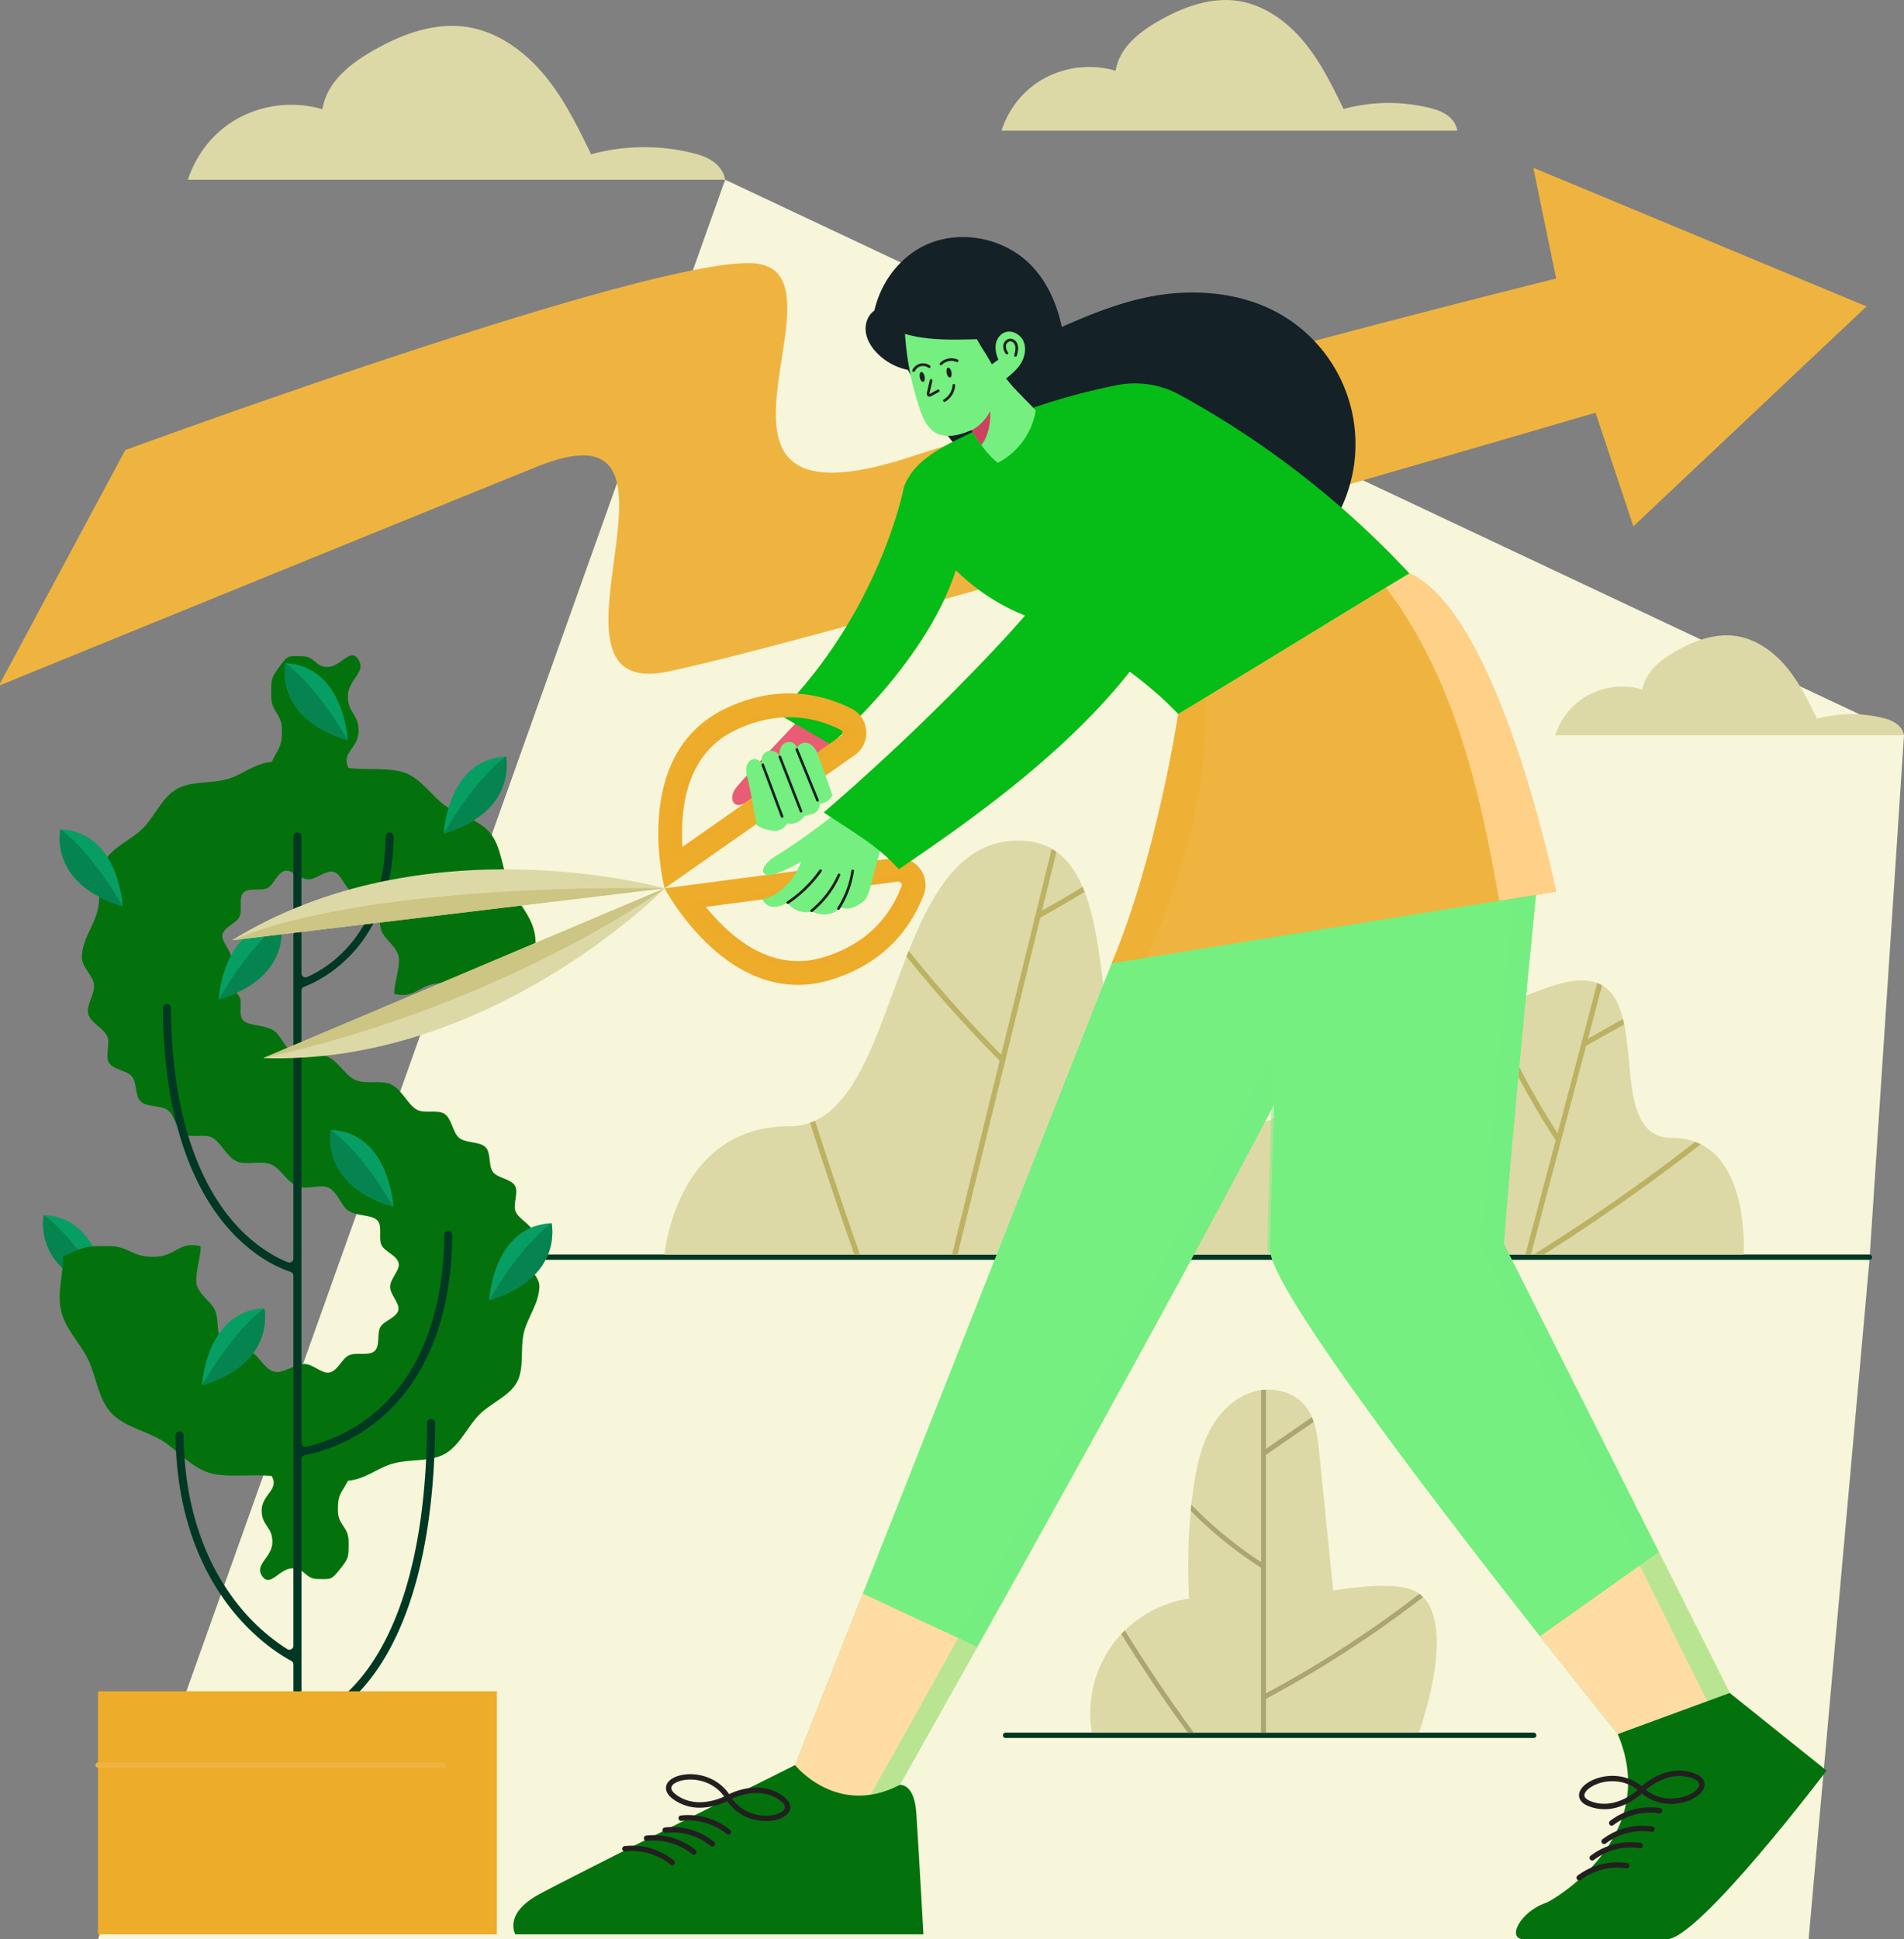 <svg xmlns="http://www.w3.org/2000/svg" viewBox="0 0 1555.68 1583.88"><rect x="0" y="0" width="1555.68" height="1583.88" fill="#808080" stroke="none"/><defs><style>.cls-1{isolation:isolate;}.cls-2{fill:#079e64;}.cls-3{fill:#068450;}.cls-4{fill:#f7f5da;}.cls-5{fill:#013823;}.cls-6{fill:#ddd9a6;}.cls-7{fill:#bcb264;}.cls-8{fill:#03720d;}.cls-9{fill:#efb43f;}.cls-10{fill:#aaa572;}.cls-11,.cls-17{fill:#edac29;}.cls-12{fill:#e85d74;}.cls-13,.cls-15{fill:#75ef80;}.cls-14{fill:#ffdca4;}.cls-15,.cls-16,.cls-22{opacity:0.5;}.cls-15,.cls-16,.cls-17,.cls-22{mix-blend-mode:multiply;}.cls-17{opacity:0.45;}.cls-18{fill:#ffd188;}.cls-19{fill:#142126;}.cls-20{fill:#231f20;}.cls-21,.cls-22{fill:#06bc17;}.cls-23{fill:#ccc583;}.cls-24{fill:#cc425f;}</style></defs><g class="cls-1"><g id="Layer_2" data-name="Layer 2"><path class="cls-2" d="M111.69,1080.38s-3-60.61-50.88-62.84C60.81,1017.54,50.52,1062,111.69,1080.38Z" transform="translate(-25.01 -25.19)"/><path class="cls-3" d="M111.69,1080.38s-24.14-43.4-50.88-62.84C60.81,1017.54,50.52,1062,111.69,1080.38Z" transform="translate(-25.01 -25.19)"/><polygon class="cls-4" points="1477.74 1583.88 80.08 1583.88 592.51 146.78 1555.68 600.54 1527.47 1028.99 1477.74 1583.88"/><rect class="cls-5" x="419.4" y="1024.61" width="1110.26" height="4.39" rx="2.19"/><path class="cls-6" d="M1449.65,1049.82H568s9.06-104.74,101.9-104.74a49.53,49.53,0,0,0,17-2.89c1.38-.51,2.74-1.06,4.06-1.69,36.75-17,53.11-79,74.72-134.07v0c.6-1.56,1.23-3.12,1.85-4.67,19.3-48.18,43.26-90,89.35-90,10.91,0,19.95,2.39,27.47,6.71a45,45,0,0,1,3.88,2.5c9.37,6.63,16.19,16.57,21.35,28.61.57,1.34,1.12,2.72,1.65,4.12,26.34,68.72,5.37,197.72,83.3,197.72,85.69,0,168-60.55,246.32-99.08,1.32-.66,2.64-1.29,4-1.93,17.38-8.4,34.58-15.66,51.58-20.84,14.72-4.5,25.58-4.56,33.68-1.47a24.25,24.25,0,0,1,4,1.91c9.08,5.26,14,15.29,17,27.44.37,1.47.7,3,1,4.48,7.68,38,.26,92.65,39,92.65a54.38,54.38,0,0,1,19,3.2,42.11,42.11,0,0,1,4.59,2C1454.41,979.66,1449.65,1049.82,1449.65,1049.82Z" transform="translate(-25.01 -25.19)"/><path class="cls-7" d="M888.21,721l-11.76,47.87v0L875,774.71,846.66,890.22l-1.23,4.95-38,154.65h-4.52l38.89-158.27,1.23-5,26.77-108.92,1.42-5.8,13.1-53.33A45,45,0,0,1,888.21,721Z" transform="translate(-25.01 -25.19)"/><path class="cls-7" d="M846.66,890.22l-1.23,4.95c-1.23-1.18-2.43-2.39-3.62-3.62a1087.45,1087.45,0,0,1-76.15-85.12s0,0,0,0c.6-1.56,1.23-3.12,1.85-4.67A1090.61,1090.61,0,0,0,843,886.55C844.23,887.78,845.43,889,846.66,890.22Z" transform="translate(-25.01 -25.19)"/><path class="cls-7" d="M911.21,753.73q-17.94,10.77-36.18,21c-1.73,1-3.49,1.95-5.22,2.92l1.42-5.8c1.76-1,3.49-2,5.22-2.94v0q16.69-9.4,33.11-19.26C910.13,751,910.68,752.33,911.21,753.73Z" transform="translate(-25.01 -25.19)"/><path class="cls-7" d="M727.67,1049.82H723q-18.87-53.58-36.14-107.63c1.38-.51,2.74-1.06,4.06-1.69Q708.47,995.36,727.67,1049.82Z" transform="translate(-25.01 -25.19)"/><path class="cls-7" d="M1299.3,961.38l-23.39,88.44h-4.54l24.71-93.33a649.83,649.83,0,0,1-55.25-104.12c1.32-.66,2.64-1.29,4-1.93a648.71,648.71,0,0,0,52.81,100.3l18.08-68.31,1.58-5.95L1330,828.13a24.25,24.25,0,0,1,4,1.91l-11.49,43.44,28.45-16c.37,1.47.7,3,1,4.48l-31,17.46-20.19,76.28Z" transform="translate(-25.01 -25.19)"/><path class="cls-7" d="M1414.59,959.81q-61.77,48.16-128.19,90h-8.29a1553,1553,0,0,0,131.89-92A42.11,42.11,0,0,1,1414.59,959.81Z" transform="translate(-25.01 -25.19)"/><path class="cls-8" d="M343.75,1076.19c0-6.54,8.14-13.5,7-19.23-1.23-6.34-11.4-9.43-14-14.78-2.72-5.61.95-15.59-3.28-20.1-4.75-5.06-16.4-3.27-23.8-8-6-3.85-8.63-15.26-16.37-18.91-6.59-3.1-17.22,2-25.08-1-8.67-3.26-13.77-14.68-21.71-17.93-8.63-3.53-20.3,1-28.06-2.51-8.56-3.87-12.79-15.63-20.31-19.49-6.55-3.36-17.1.77-23.06-2.9-6.26-3.86-7.25-15.14-12.85-19.35-5.87-4.4-17-2.27-22.14-7.05-4.92-4.57-3.09-15.4-7.28-20.5s-15.2-5.47-18.68-11.15,1.22-15.57-1.51-21.71c-3-6.67-13.65-10.95-15.54-18.52-1.76-7,5.56-16,4.72-23.79-.77-7.19-9.91-14.24-9.91-22.1,0-14,10.08-26.2,12.92-38.6,3.05-13.32-.38-28.81,5.94-40.28s21.28-16.86,30.92-26.5c9.89-9.88,15.61-25.22,27.77-32.22,11.73-6.75,28-4.14,41.79-8.2,12.76-3.75,21.25-12.51,35.81-14,6.19-12.51,8.32-12,8.32-26s-8.78-14-8.78-27.94-.46-14.12,7.9-25.32c6.25-8.36,6.93-7,17.37-7s10.44,8.78,20.89,8.78,18.22-15.4,24.42-7c8.41,11.4-7.92,16.77-7.92,30.92s8.78,14.17,8.78,28.34-14.47,17.45-8.35,30.23c14.57,2.06,33.6-.64,46.17,4,13.55,4.94,21.92,19.07,33.15,27,11.39,8,27.51,11.15,36.52,22.18,9.3,11.4,9.52,28.51,15.51,42.31,5.67,13.06,18.2,24.69,20.9,39.9,2.45,13.83-2.32,25.25-2.32,40.85-17.43,7.21-17.19,8.45-36.05,8.45s-18.86-8.78-37.73-8.78-20.37,13-38.73,8.66c0-8.88,4.83-22,3.8-29.59-1.22-8.89-11.6-14.8-14.23-22-3.06-8.35.41-19.83-4.58-25.82-4.36-5.24-15-3.11-20.32-6.58s-7.91-14.08-14.39-15.78c-6-1.59-13.63,6.25-20.55,6.25-6.46,0-13.33-8.14-18.91-7-6.27,1.24-9.14,11.39-14.29,14-5.47,2.8-15.47-.58-19.69,3.78s-.59,14.3-3.3,19.86c-2.54,5.23-12.67,8.26-13.87,14.55-1.08,5.62,7.08,12.49,7.08,19,0,6.13-8.14,12.76-7,18.14,1.2,5.92,11.29,8.53,13.81,13.54,2.62,5.19-1.13,14.91,2.91,19.14,4.79,5,16.78,3.3,25,8.4,6.27,3.89,9.34,15.49,17.6,19.43,6.88,3.29,18-1.44,26.25,1.87,9.17,3.69,14.49,15.41,22.71,19,9.17,4,21.39-.11,29.36,3.71,9.17,4.39,13.54,16.48,21.12,20.67,6.35,3.51,16.93-.34,22.66,3.45,6,4,6.56,15.23,11.9,19.56,5.63,4.54,16.74,2.76,21.59,7.66,4.57,4.61,2.19,15.2,6.05,20.24s14.75,5.61,17.94,11.16-1.89,15.15.56,21.12c2.6,6.38,13.08,10.47,14.75,17.59,1.57,6.66-5.9,15.11-5.14,22.43.7,6.8,9.8,13.43,9.8,20.79,0,13.95-10,26.12-12.77,38.42-3,13.33.61,28.74-5.57,40.13s-21.11,16.89-30.66,26.44c-9.9,9.9-15.9,25.28-28.47,32.27-11.85,6.59-28.2,3.83-42.42,7.84-12.88,3.63-21.68,12.51-36.5,14-6.17,11.43-8.25,10.9-8.25,23.89s8.77,13,8.77,26,.29,13.09-7.81,23.25c-6.48,8.1-6.95,7.12-17.32,7.12s-10.38-8.77-20.76-8.77-17.68,15.23-24.18,7.13c-8.1-10.07,7.8-15.66,7.8-28.58s-8.77-12.93-8.77-25.85,14.75-17,8.16-28.09c-16.36-1.76-36.64,1.68-50.74-2.55-15.6-4.68-26.3-18.84-39.13-26.55-13.53-8.12-31-11.21-41.49-22.69s-11.82-29.11-18.55-43.26c-6.4-13.47-19.4-25.45-22.44-41.36-2.76-14.39,1.92-26.58,1.92-43,17.3-7.52,17.12-8.42,36-8.42s18.86,8.78,37.73,8.78,20.42-13.07,38.76-8.65c0,9.09-4.73,22.52-3.47,30.37,1.44,9,12.09,14.76,15.19,22.12,3.45,8.18.6,20,6.1,26.16,5.26,5.92,16.75,4,23.67,7.83,6.58,3.63,10.9,14.43,19,16.14,7.19,1.52,15.89-6.41,24.26-6.41,6.94,0,14.23,8.15,20.29,7,6.77-1.24,10.36-11.47,16-14.09,6.06-2.8,16.28.84,21.08-3.54,4.6-4.2,1.66-14.34,4.67-19.56s13.25-7.6,14.67-13.74C351.76,1089.66,343.75,1082.64,343.75,1076.19Z" transform="translate(-25.01 -25.19)"/><path class="cls-5" d="M321.35,1393.75c-18.05,22.55-36.24,31.51-45.63,34.87a3.28,3.28,0,0,1-4.38-3.11V1217a3.26,3.26,0,0,1,2.66-3.22,137.7,137.7,0,0,0,57.71-26.74c28.34-22.13,62.05-66.65,62.89-153.42a3.3,3.3,0,0,0-3.3-3.33h0a3.29,3.29,0,0,0-3.28,3.27c-.65,66.55-21.4,117.71-60.08,148.07a133.38,133.38,0,0,1-52.63,25.12,3.28,3.28,0,0,1-4-3.22V834.28a3.27,3.27,0,0,1,2.08-3.06c16.44-6.35,71.94-34.31,73.3-122.8a3.3,3.3,0,0,0-3.3-3.33h0a3.31,3.31,0,0,0-3.28,3.27c-1.19,78.29-45,106.29-64.18,114.82a3.29,3.29,0,0,1-4.62-3V708.38a3.29,3.29,0,0,0-3.29-3.29h0a3.29,3.29,0,0,0-3.3,3.29v344.71a3.28,3.28,0,0,1-4.49,3.06c-9.67-3.86-26.36-12.63-43.08-31.29-23.67-26.44-51.84-78.45-52.46-176.4a3.3,3.3,0,0,0-3.28-3.29h0a3.32,3.32,0,0,0-3.3,3.33c.63,100,29.71,153.46,54.14,180.75,20.6,23,41.09,31.77,50.22,34.75a3.26,3.26,0,0,1,2.25,3.12v302.22a3.28,3.28,0,0,1-5,2.78A162.71,162.71,0,0,1,222.15,1339c-21.19-25.24-46.39-70.16-47.15-141.49a3.29,3.29,0,0,0-3.27-3.28h0a3.31,3.31,0,0,0-3.31,3.33c.77,73.48,26.94,119.87,48.94,146,19,22.55,37.88,34,45.67,38.17a3.26,3.26,0,0,1,1.72,2.89v117.94a3.29,3.29,0,0,0,3.3,3.29h0a3.29,3.29,0,0,0,3.29-3.29v-63.15a3.29,3.29,0,0,1,2.4-3.19c8.38-2.3,30.32-10.57,52.3-37.77,24.63-30.48,53.95-91.77,54.49-211a3.31,3.31,0,0,0-3.3-3.32h0a3.3,3.3,0,0,0-3.28,3.29C373.42,1304.19,345.12,1364.05,321.35,1393.75Z" transform="translate(-25.01 -25.19)"/><path class="cls-2" d="M387.53,705.92s3-60.61,50.88-62.84C438.41,643.08,448.7,687.56,387.53,705.92Z" transform="translate(-25.01 -25.19)"/><path class="cls-3" d="M387.53,705.92s24.14-43.4,50.88-62.84C438.41,643.08,448.7,687.56,387.53,705.92Z" transform="translate(-25.01 -25.19)"/><path class="cls-2" d="M309.13,629.71s-3-60.61-50.88-62.84C258.25,566.87,248,611.36,309.13,629.71Z" transform="translate(-25.01 -25.19)"/><path class="cls-3" d="M309.13,629.71S285,586.32,258.25,566.87C258.25,566.87,248,611.36,309.13,629.71Z" transform="translate(-25.01 -25.19)"/><path class="cls-2" d="M203.66,841.57s3-60.61,50.88-62.84C254.54,778.73,264.83,823.21,203.66,841.57Z" transform="translate(-25.01 -25.19)"/><path class="cls-3" d="M203.66,841.57s24.14-43.4,50.88-62.84C254.54,778.73,264.83,823.21,203.66,841.57Z" transform="translate(-25.01 -25.19)"/><path class="cls-2" d="M125.26,765.36s-3-60.61-50.88-62.84C74.38,702.52,64.09,747,125.26,765.36Z" transform="translate(-25.01 -25.19)"/><path class="cls-3" d="M125.26,765.36S101.13,722,74.38,702.52C74.38,702.52,64.09,747,125.26,765.36Z" transform="translate(-25.01 -25.19)"/><path class="cls-2" d="M424.76,1087.06s3-60.61,50.88-62.84C475.64,1024.22,485.93,1068.71,424.76,1087.06Z" transform="translate(-25.01 -25.19)"/><path class="cls-3" d="M424.76,1087.06s24.14-43.39,50.88-62.84C475.64,1024.22,485.93,1068.71,424.76,1087.06Z" transform="translate(-25.01 -25.19)"/><path class="cls-2" d="M346.36,1010.86s-3-60.61-50.88-62.84C295.48,948,285.19,992.5,346.36,1010.86Z" transform="translate(-25.01 -25.19)"/><path class="cls-3" d="M346.36,1010.86s-24.14-43.4-50.88-62.84C295.48,948,285.19,992.5,346.36,1010.86Z" transform="translate(-25.01 -25.19)"/><path class="cls-2" d="M190.09,1156.59s3-60.62,50.88-62.85C241,1093.74,251.26,1138.23,190.09,1156.59Z" transform="translate(-25.01 -25.19)"/><path class="cls-3" d="M190.09,1156.59s24.13-43.4,50.88-62.85C241,1093.74,251.26,1138.23,190.09,1156.59Z" transform="translate(-25.01 -25.19)"/><path class="cls-9" d="M1550.08,275.44,1359.56,455.06l-30.89-92.78S690.17,549.34,570.18,573.79,611.92,346.38,463.6,406.42C353.7,450.88,140.23,537.93,37,580c-4.17,1.72-8.16,3.38-11.95,4.89a4.54,4.54,0,0,1,.53-2.5l101.79-189.6c3.63-1.29,7.81-2.85,12.58-4.55,96.67-35,420-149.87,498.16-148.14,92.3,2.11-76.88,225.07,128.85,158.86S1296.5,252.7,1296.5,252.7l-18.69-90.48Z" transform="translate(-25.01 -25.19)"/><path class="cls-5" d="M1278.11,1444.69H846.66a2.19,2.19,0,1,1,0-4.38h431.45a2.19,2.19,0,0,1,0,4.38Z" transform="translate(-25.01 -25.19)"/><path class="cls-6" d="M1184.39,1440.31H917.17a95.44,95.44,0,0,1,16.56-71.51,87.37,87.37,0,0,1,7.49-9c.91-1,1.86-2,2.85-2.93a95.43,95.43,0,0,1,52.54-26,487.87,487.87,0,0,1,1.3-71.74c.16-1.67.32-3.37.52-5,.47-4.31,1-8.67,1.62-13,2.3-15.85,5.47-31.78,12.64-46.08s18.86-26.94,34-32.32a46.12,46.12,0,0,1,8.76-2.14c1.31-.16,2.65-.28,4-.36,11.77-.52,23.73,3.56,31.34,12.44a38.87,38.87,0,0,1,6.14,10c.55,1.27,1,2.54,1.47,3.85,2.65,7.8,3.64,16.4,4.47,24.68q5.7,56.57,11.45,113.11s45.13-8.21,64.3-.68a24.36,24.36,0,0,1,6.1,3.37,18.81,18.81,0,0,1,3,2.65C1214.78,1356.52,1184.39,1440.31,1184.39,1440.31Z" transform="translate(-25.01 -25.19)"/><path class="cls-10" d="M1187.68,1329.65a914,914,0,0,1-128.32,83.08v27.58h-4V1305.65a333.34,333.34,0,0,1-57.49-46.51c.16-1.67.32-3.37.52-5a332.91,332.91,0,0,0,57,46.87v-140.4c1.31-.16,2.65-.28,4-.36v48.29l37.48-25.83c.55,1.27,1,2.54,1.47,3.85l-39,26.86v194.84A896.27,896.27,0,0,0,1184.63,1327,18.81,18.81,0,0,1,1187.68,1329.65Z" transform="translate(-25.01 -25.19)"/><path class="cls-10" d="M1000.37,1440.31h-4.91c-19-26-35.53-50.31-54.24-80.51.91-1,1.86-2,2.85-2.93Q970.52,1399.67,1000.37,1440.31Z" transform="translate(-25.01 -25.19)"/><path class="cls-6" d="M505.88,151.81a165.09,165.09,0,0,1,87.47-1c11.58,3.07,22.07,9.37,24.18,21.16h-439c7.27-21.94,22.11-40.32,42.6-51a91.22,91.22,0,0,1,67.35-6.55c3.79-24.29,26.33-40.08,48.05-51.58,21.14-11.18,45.08-19,68.77-15.79,25.25,3.44,47.51,19.24,63.91,38.75s27.72,42.7,38.88,65.62Z" transform="translate(-25.01 -25.19)"/><path class="cls-6" d="M1121,114.73a140,140,0,0,1,74.21-.85c9.83,2.59,18.72,7.94,20.51,18H843.26c6.17-18.62,18.76-34.21,36.15-43.3A77.35,77.35,0,0,1,936.55,83c3.21-20.61,22.34-34,40.77-43.76,17.93-9.49,38.24-16.14,58.34-13.4,21.43,2.92,40.32,16.32,54.23,32.88s23.52,36.23,33,55.67Z" transform="translate(-25.01 -25.19)"/><path class="cls-6" d="M1508.2,612.64A107.15,107.15,0,0,1,1565,612c7.52,2,14.32,6.08,15.69,13.74h-285a57.22,57.22,0,0,1,27.66-33.14,59.2,59.2,0,0,1,43.73-4.26c2.46-15.77,17.1-26,31.21-33.49,13.72-7.26,29.26-12.35,44.64-10.25,16.4,2.23,30.86,12.49,41.5,25.16s18,27.73,25.25,42.61Z" transform="translate(-25.01 -25.19)"/><rect class="cls-11" x="80.08" y="1381.37" width="325.9" height="198.52"/><path class="cls-9" d="M387.53,1469H105.09a2.2,2.2,0,0,1,0-4.39H387.53a2.2,2.2,0,1,1,0,4.39Z" transform="translate(-25.01 -25.19)"/><path class="cls-12" d="M674.66,616.36s-38.44,40.58-47.29,51-2.19,19.9,7.33,13,68.9-47.36,68.9-47.36S688.26,610.2,674.66,616.36Z" transform="translate(-25.01 -25.19)"/><path class="cls-13" d="M1156.44,714.6a224.29,224.29,0,0,1-16.68,64.06c-40.63,95.8-210.7,403.25-316.24,591.66-50.27,89.78-85.89,152.52-85.89,152.52l-16.85-4.61-60-16.41L730,1326.73,933.34,811.94c56.34-115,54.32-203.61,54.32-203.61l102.52-101.71S1168.63,600.14,1156.44,714.6Z" transform="translate(-25.01 -25.19)"/><path class="cls-14" d="M823.52,1370.32c-50.27,89.78-85.89,152.52-85.89,152.52l-76.88-21L730,1326.73C750.88,1336.56,786.18,1353,823.52,1370.32Z" transform="translate(-25.01 -25.19)"/><path class="cls-15" d="M1156.44,714.6a224.29,224.29,0,0,1-16.68,64.06c-40.63,95.8-210.7,403.25-316.24,591.66-50.27,89.78-85.89,152.52-85.89,152.52l-16.85-4.61C785.47,1406,1123.37,796.78,1140.6,724.42,1143.65,711.59,1149.53,709,1156.44,714.6Z" transform="translate(-25.01 -25.19)"/><path class="cls-13" d="M1449.65,1430.5l-15.82,12L1380.39,1483s-42.89-52.54-97.13-121.41l0,0c-93.41-118.55-220.5-285.42-220.5-315.63,0-47.76,15.48-411.7,7.15-487.68l106.6-64.82s61.67,65.09,93.41,182.94v0a526.7,526.7,0,0,1,12.29,58.67s-20,194.68-28.39,306.09l126.59,251.61Z" transform="translate(-25.01 -25.19)"/><g class="cls-16"><path class="cls-13" d="M1062.74,1048.17a2.19,2.19,0,0,1-2.2-2.19c0-13,1.17-50.23,2.66-97.31,4-125.3,10.56-335,4.51-390.13a2.19,2.19,0,1,1,4.36-.47c6.08,55.42-.53,265.33-4.49,390.74-1.48,47-2.65,84.19-2.65,97.17A2.19,2.19,0,0,1,1062.74,1048.17Z" transform="translate(-25.01 -25.19)"/></g><path class="cls-14" d="M1449.65,1430.5,1380.39,1483s-42.89-52.54-97.13-121.41l0,0,97.15-68.8Z" transform="translate(-25.01 -25.19)"/><path class="cls-15" d="M1449.65,1430.5l-15.82,12-199-399.75,35-366.31a526.7,526.7,0,0,1,12.29,58.67s-20,194.68-28.39,306.09l126.59,251.61Z" transform="translate(-25.01 -25.19)"/><path class="cls-9" d="M1296.36,753.43,1250,760.89,961.51,807.4l-28.17,4.54c37-87.78,54.32-203.61,54.32-203.61l22.07-13.43L1157.49,505l19-11.56C1250.07,526.08,1296.36,753.43,1296.36,753.43Z" transform="translate(-25.01 -25.19)"/><path class="cls-17" d="M961.51,807.4l-28.17,4.54c37-87.78,54.32-203.61,54.32-203.61l22.07-13.43C1011.49,618.68,1012.12,696.43,961.51,807.4Z" transform="translate(-25.01 -25.19)"/><path class="cls-18" d="M1296.36,753.43,1250,760.89c-8.14-46.21-17.36-92.26-32.14-136.75-14.09-42.4-33.53-83.58-60.4-119.1l19-11.56C1250.07,526.08,1296.36,753.43,1296.36,753.43Z" transform="translate(-25.01 -25.19)"/><path class="cls-19" d="M766.85,327.32a49,49,0,0,1-25.22-13.73c-4.62-4.74-8.33-10.65-9.2-17.21s1.53-13.78,7-17.51c6.08-26.5,25.24-49.47,51.33-57.11s56-.16,75.47,18.86c14,13.72,22.32,32.44,26.32,51.63,27.57-12.24,56.72-23.71,86.7-27s61.3.41,88,14.48a122.31,122.31,0,0,1,48.28,170.39c-48.5-1.19-95.93-2.11-144.42-3.3-23.92-.59-47.93-1.19-71.49-5.36s-46.8-12.09-66.17-26.13C803.57,393.65,783.84,360,766.85,327.32Z" transform="translate(-25.01 -25.19)"/><path class="cls-8" d="M674.58,1466.84S709,1509.73,760.14,1483c0,0,11.84-1.63,13.51,22.61s5.85,99.44,5.85,99.44H446.08s-10-16.71,19.22-32.59S674.58,1466.84,674.58,1466.84Z" transform="translate(-25.01 -25.19)"/><path class="cls-20" d="M618.07,1494.53a2.18,2.18,0,0,1,.79-3c1-.6,25.81-14.46,46.26.82,5.63,4.2,6,8.12,5.41,10.67-1.13,4.49-6.58,8-14.23,9.14a36.36,36.36,0,0,1-7.06.36C638,1512,625.42,1506.67,618.07,1494.53Zm5.06-.28c8.15,11.48,22,15.12,32.51,13.53,5.7-.85,10-3.21,10.63-5.87.61-2.39-2.1-4.84-3.77-6.09a31.3,31.3,0,0,0-17.75-6.15C635.34,1489.27,626.91,1492.52,623.13,1494.25Z" transform="translate(-25.01 -25.19)"/><path class="cls-20" d="M574.77,1494.48c-5.63-4.21-6-8.13-5.41-10.68,1.13-4.49,6.58-8,14.24-9.14,12.57-1.89,29.27,2.82,38.22,17.59a2.18,2.18,0,0,1,.25,1.69,2.22,2.22,0,0,1-1,1.36c-.7.4-12.25,6.87-26,6.29A35.83,35.83,0,0,1,574.77,1494.48Zm9.48-15.48c-5.69.85-10,3.21-10.63,5.87-.61,2.4,2.1,4.85,3.77,6.09,14.94,11.15,33.25,4.38,39.37,1.57C608.61,1481.05,594.8,1477.41,584.25,1479Z" transform="translate(-25.01 -25.19)"/><path class="cls-20" d="M620.08,1523.67a2.2,2.2,0,0,0,1.49-3.89A54.16,54.16,0,0,0,581.28,1508a2.19,2.19,0,1,0,.53,4.35,49.62,49.62,0,0,1,37,10.81A2.27,2.27,0,0,0,620.08,1523.67Z" transform="translate(-25.01 -25.19)"/><path class="cls-20" d="M607,1533.44a2.19,2.19,0,0,0,1.49-3.88,54.1,54.1,0,0,0-40.28-11.77,2.19,2.19,0,1,0,.53,4.35,49.67,49.67,0,0,1,37,10.8A2.15,2.15,0,0,0,607,1533.44Z" transform="translate(-25.01 -25.19)"/><path class="cls-20" d="M591.84,1540.06a2.19,2.19,0,0,0,1.49-3.88A54.07,54.07,0,0,0,553,1524.41a2.19,2.19,0,1,0,.54,4.35,49.67,49.67,0,0,1,37,10.8A2.15,2.15,0,0,0,591.84,1540.06Z" transform="translate(-25.01 -25.19)"/><path class="cls-20" d="M574.12,1548.66a2.19,2.19,0,0,0,1.49-3.88A54.06,54.06,0,0,0,535.33,1533a2.19,2.19,0,1,0,.53,4.35,49.67,49.67,0,0,1,37,10.8A2.15,2.15,0,0,0,574.12,1548.66Z" transform="translate(-25.01 -25.19)"/><path class="cls-8" d="M1346.81,1441.51l91.48-33.58,79.14,63.38s-104.34,137.76-130.58,137.76H1270.13c-14.5,0-3-22.67,18-29.7C1292.89,1577.77,1382.75,1526.72,1346.81,1441.51Z" transform="translate(-25.01 -25.19)"/><path class="cls-20" d="M1365,1488.69a2.22,2.22,0,0,1-.7-1.55,2.24,2.24,0,0,1,.62-1.59c.85-.86,20.87-21,44.73-11.89,6.56,2.5,8,6.16,8.12,8.79.15,4.63-4.14,9.49-11.18,12.69a37.32,37.32,0,0,1-6.69,2.28C1388.92,1500.05,1375.35,1498.36,1365,1488.69Zm4.8-1.65c11,8.81,25.26,8.52,35,4.11,5.24-2.38,8.7-5.82,8.62-8.56-.08-2.47-3.36-4.08-5.31-4.82a31.28,31.28,0,0,0-18.75-1.06C1380.12,1478.91,1372.91,1484.34,1369.75,1487Z" transform="translate(-25.01 -25.19)"/><path class="cls-20" d="M1323.29,1500.51c-6.56-2.5-8-6.16-8.12-8.79-.15-4.62,4.14-9.49,11.18-12.69,11.58-5.26,28.93-5.31,41.59,6.45a2.22,2.22,0,0,1,.7,1.55,2.2,2.2,0,0,1-.63,1.59c-.56.58-9.9,10-23.27,13.17A35.76,35.76,0,0,1,1323.29,1500.51Zm4.88-17.49c-5.24,2.39-8.7,5.83-8.62,8.56.08,2.47,3.36,4.09,5.3,4.83,17.42,6.63,33.18-4.9,38.29-9.28C1352.16,1478.33,1337.88,1478.61,1328.17,1483Z" transform="translate(-25.01 -25.19)"/><path class="cls-20" d="M1382,1506a2.19,2.19,0,0,0-.7-4.1,54.14,54.14,0,0,0-40.67,10.39,2.2,2.2,0,1,0,2.68,3.48,49.65,49.65,0,0,1,37.31-9.54A2.17,2.17,0,0,0,1382,1506Z" transform="translate(-25.01 -25.19)"/><path class="cls-20" d="M1375.79,1521.06a2.19,2.19,0,0,0-.7-4.1,54.18,54.18,0,0,0-40.67,10.39,2.2,2.2,0,1,0,2.68,3.48,49.65,49.65,0,0,1,37.31-9.53A2.17,2.17,0,0,0,1375.79,1521.06Z" transform="translate(-25.01 -25.19)"/><path class="cls-20" d="M1366.09,1534.49a2.19,2.19,0,0,0-.69-4.1,54.14,54.14,0,0,0-40.67,10.39,2.2,2.2,0,1,0,2.68,3.48,49.64,49.64,0,0,1,37.31-9.53A2.2,2.2,0,0,0,1366.09,1534.49Z" transform="translate(-25.01 -25.19)"/><path class="cls-20" d="M1355.23,1550.92a2.19,2.19,0,0,0-.7-4.1,54.1,54.1,0,0,0-40.67,10.39,2.2,2.2,0,0,0,2.68,3.48,49.65,49.65,0,0,1,37.31-9.54A2.17,2.17,0,0,0,1355.23,1550.92Z" transform="translate(-25.01 -25.19)"/><path class="cls-21" d="M808.18,483.65C785.83,563.86,703.6,633.09,703.6,633.09l-6.78-3.92-36.07-20.84c83.5-83.55,102.74-185,102.74-185,15.82-28.41,38.86-28.61,47.5-4C815.88,433.1,816.23,454.78,808.18,483.65Z" transform="translate(-25.01 -25.19)"/><path class="cls-22" d="M808.18,483.65C785.83,563.86,703.6,633.09,703.6,633.09l-6.78-3.92C814.17,521.56,811.14,422.66,811,419.3,815.88,433.1,816.23,454.78,808.18,483.65Z" transform="translate(-25.01 -25.19)"/><path class="cls-11" d="M702.65,825.78c46.65-13.68,67.66-45.14,77.1-69.86,6-15.71-7.14-32.09-23.78-29.89L568.08,750.74S620.19,850,702.65,825.78Zm-101-59.93,156.84-20.63a2.87,2.87,0,0,1,2.77,1.14,2.51,2.51,0,0,1,.42,2.64c-7.13,18.67-18.69,33.55-34.36,44.24a106.18,106.18,0,0,1-30.11,14c-26.91,7.89-53.44,0-78.85-23.39A164.45,164.45,0,0,1,601.64,765.85Z" transform="translate(-25.01 -25.19)"/><path class="cls-11" d="M568.08,750.74,723.3,642c13.75-9.63,12.4-30.59-2.65-38.11-23.67-11.84-60.4-20.84-104,.58C539.45,642.35,568.08,750.74,568.08,750.74ZM713.47,623.47a2.83,2.83,0,0,1-1.28,2.7L582.61,716.94a168.48,168.48,0,0,1,.17-24.54C585.7,658,600,634.23,625.12,621.87a106.23,106.23,0,0,1,31.66-10c18.75-2.71,37.33.45,55.21,9.4A2.57,2.57,0,0,1,713.47,623.47Z" transform="translate(-25.01 -25.19)"/><path class="cls-17" d="M574.3,728.85,721.23,626.29a3.51,3.51,0,0,0,1.5-3.19,3.09,3.09,0,0,0-1.59-2.73c-19.73-11.54-40.39-16.16-61.42-13.8a110.94,110.94,0,0,0-35.57,10.55c-28.42,13.61-44.94,41.32-49.06,82.38A209.63,209.63,0,0,0,574.3,728.85ZM712.19,626.17,582.61,716.94a168.48,168.48,0,0,1,.17-24.54C585.7,658,600,634.23,625.12,621.87a106.23,106.23,0,0,1,31.66-10c18.75-2.71,37.33.45,55.21,9.4a2.57,2.57,0,0,1,1.48,2.23A2.83,2.83,0,0,1,712.19,626.17Z" transform="translate(-25.01 -25.19)"/><path class="cls-6" d="M214.62,793.13,568,750.75h0C565,749.89,371.42,696.41,214.62,793.13Z" transform="translate(-25.01 -25.19)"/><path class="cls-6" d="M240.18,889.37c185.59,6.2,327.9-138.63,327.9-138.63h0l0,0Z" transform="translate(-25.01 -25.19)"/><path class="cls-17" d="M585.23,762.66a226.89,226.89,0,0,0,21.44,21.71c32.16,28.29,63.83,37.91,94.13,28.61a107.72,107.72,0,0,0,33.33-16.58c16.92-12.73,28.62-30.54,34.75-52.91a3.22,3.22,0,0,0-.78-3.17,3.64,3.64,0,0,0-3.35-1.4Zm16.41,3.19,156.84-20.63a2.87,2.87,0,0,1,2.77,1.14,2.51,2.51,0,0,1,.42,2.64c-7.13,18.67-18.69,33.55-34.36,44.24a106.18,106.18,0,0,1-30.11,14c-26.91,7.89-53.44,0-78.85-23.39A164.45,164.45,0,0,1,601.64,765.85Z" transform="translate(-25.01 -25.19)"/><path class="cls-23" d="M214.62,793.13,568,750.75C564.38,750.65,330.37,744.58,214.62,793.13Z" transform="translate(-25.01 -25.19)"/><path class="cls-23" d="M240.18,889.37C436.25,845.9,565.07,752.89,568,750.78Z" transform="translate(-25.01 -25.19)"/><path class="cls-21" d="M1176.49,493.48c-63.12,38.15-125.69,76.69-188.83,114.85q-8.46-8.82-17.48-16.79a320.58,320.58,0,0,0-56.52-39.84,397.68,397.68,0,0,0-49.86-23.28c-47-18.16-84.14-57.39-100.31-105.1,6.25-18.3,24.4-29.49,41.69-38.18a521.26,521.26,0,0,1,132.75-45.43,76.08,76.08,0,0,1,51.18,8.07A746,746,0,0,1,1176.49,493.48Z" transform="translate(-25.01 -25.19)"/><path class="cls-22" d="M819.84,378.07s-17.46,54.84,11.66,50.12l9.09-24.4,18.53,18s54-75.05,10.11-63.54S819.84,378.07,819.84,378.07Z" transform="translate(-25.01 -25.19)"/><path class="cls-22" d="M970.18,591.54a320.58,320.58,0,0,0-56.52-39.84c8.47-16.08,15.78-28.78,19.68-34.46,21.15-30.7,80.23-130.87,80.23-130.87S1046,478.45,970.18,591.54Z" transform="translate(-25.01 -25.19)"/><path class="cls-13" d="M709.66,688.33s-31.34,24.35-48.91,34.78-14.34,19.74-2.57,15.78a114.14,114.14,0,0,0,21.52-10s-8.4,25.15-31.84,30.92c2.15,3.65,5.17,6.16,9.41,6.09a24.86,24.86,0,0,0,11.17-3.39,19.25,19.25,0,0,0,20.26,7.12c7.57,4.06,17,3.13,22.87-3.12.13-.13,5.12.85,5.81.82a16.52,16.52,0,0,0,6.69-1.91c3.61-1.74,7-3.75,9-7.35a36.73,36.73,0,0,0,3.25-9q4.64-17.47,9.29-34.95Z" transform="translate(-25.01 -25.19)"/><path class="cls-20" d="M668.71,763.51a1.1,1.1,0,0,1-.61-2,101.52,101.52,0,0,0,26.43-25.81,1.08,1.08,0,0,1,1.52-.27,1.1,1.1,0,0,1,.27,1.53,103.53,103.53,0,0,1-27,26.37A1,1,0,0,1,668.71,763.51Z" transform="translate(-25.01 -25.19)"/><path class="cls-20" d="M688.2,770.15a1.1,1.1,0,0,1-.69-1.95,78.24,78.24,0,0,0,22-28.78,1.1,1.1,0,1,1,2,.89A80.57,80.57,0,0,1,688.9,769.9,1.09,1.09,0,0,1,688.2,770.15Z" transform="translate(-25.01 -25.19)"/><path class="cls-20" d="M710.1,768.37a1.07,1.07,0,0,1-.59-.18,1.09,1.09,0,0,1-.33-1.51,76.83,76.83,0,0,0,11.42-30.43,1.1,1.1,0,0,1,2.17.31A79.1,79.1,0,0,1,711,767.87,1.12,1.12,0,0,1,710.1,768.37Z" transform="translate(-25.01 -25.19)"/><path class="cls-21" d="M1012.34,439.07c-23.23,129.52-144,222.43-253,296a111.71,111.71,0,0,0-9.28-9.46c-15.47-14.1-35.1-25.42-52-36.88q69.72-60,133.27-126.65c27.16-28.5,53.62-58.14,73.26-92.23,16.45-28.54,28-60.59,29.79-93.33,1.29-23.43,24.44-40,46.47-31.89.7.26,1.38.54,2.06.83,16.21,7.06,26.85,23.61,30.71,40.87S1015.46,421.65,1012.34,439.07Z" transform="translate(-25.01 -25.19)"/><path class="cls-22" d="M1012.34,439.07c-23.23,129.52-144,222.43-253,296a111.71,111.71,0,0,0-9.28-9.46c2-1.2,265.7-155.26,263.55-339.28C1017.45,403.64,1015.46,421.65,1012.34,439.07Z" transform="translate(-25.01 -25.19)"/><path class="cls-13" d="M871.28,360.35a58.8,58.8,0,0,1-31.07,42.91,77.35,77.35,0,0,1-13.38-14.54,134.75,134.75,0,0,1-7.92-12.22c-4.76,1.89-9.63,3.71-14.7,4.39s-10.49.15-14.92-2.42c-6.95-4-10.35-12-12.9-19.65a238.89,238.89,0,0,1-11.93-60.88c18.64,5.44,39.29,4.82,58.73,4.3,3.73,6.93,8.47,13.51,12.19,20.44,1.72-1,3.76-2.7,5.47-3.73a22.07,22.07,0,0,1-2.26-12.26c.59-4.17,3.11-8.21,7-9.87,5.62-2.44,12.62,1,15.34,6.47s1.73,12.26-1.21,17.64-7.92,9.61-12.68,13.45c2.57,3.13,4.65,5.72,7.46,8.66C860.11,349,865.64,354.43,871.28,360.35Z" transform="translate(-25.01 -25.19)"/><path class="cls-20" d="M854.73,316.53a1.36,1.36,0,0,1-.29,0,1.1,1.1,0,0,1-.77-1.35,23.62,23.62,0,0,0,1-4.94,7.29,7.29,0,0,0-1-4.39,4,4,0,0,0-3.45-1.84,4.06,4.06,0,0,0-3.27,3.51,7.7,7.7,0,0,0,1.66,5.38,1.1,1.1,0,0,1-1.77,1.3,9.72,9.72,0,0,1-2.06-7A6.2,6.2,0,0,1,850,301.8a6.11,6.11,0,0,1,5.47,2.8,9.3,9.3,0,0,1,1.38,5.72,24.57,24.57,0,0,1-1.06,5.41A1.09,1.09,0,0,1,854.73,316.53Z" transform="translate(-25.01 -25.19)"/><path class="cls-20" d="M771.5,328.93a1,1,0,0,1-.48-.12,1.08,1.08,0,0,1-.5-1.46,9.65,9.65,0,0,1,14.33-3.57,1.09,1.09,0,1,1-1.28,1.77,7.46,7.46,0,0,0-11.08,2.76A1.1,1.1,0,0,1,771.5,328.93Z" transform="translate(-25.01 -25.19)"/><path class="cls-20" d="M793.84,323.49a1.1,1.1,0,0,1-.79-1.86,13.13,13.13,0,0,1,14.48-2.77,1.1,1.1,0,0,1-.91,2,10.88,10.88,0,0,0-12,2.29A1.06,1.06,0,0,1,793.84,323.49Z" transform="translate(-25.01 -25.19)"/><ellipse class="cls-20" cx="778.52" cy="333.04" rx="2.02" ry="4.11" transform="translate(-75 132.97) rotate(-11.24)"/><ellipse class="cls-20" cx="800.46" cy="329.49" rx="2.02" ry="4.11" transform="translate(-73.89 137.18) rotate(-11.24)"/><path class="cls-20" d="M784.33,349.14a2,2,0,0,1-1.35-.49,2.87,2.87,0,0,1-.6-2.9l2.32-10.07a1.09,1.09,0,0,1,1.32-.82,1.11,1.11,0,0,1,.82,1.32l-2.33,10.06a2.27,2.27,0,0,0-.08.74c.05,0,.28-.09.73-.33l6.09-3.32a1.1,1.1,0,0,1,1,1.93l-6.08,3.31A4,4,0,0,1,784.33,349.14Zm.11-2.11h0Z" transform="translate(-25.01 -25.19)"/><path class="cls-20" d="M796.67,353.46a1.1,1.1,0,0,1-.54-2.06,14.26,14.26,0,0,0,7.1-11.45,1.1,1.1,0,1,1,2.19.12,16.52,16.52,0,0,1-8.21,13.25A1.17,1.17,0,0,1,796.67,353.46Z" transform="translate(-25.01 -25.19)"/><path class="cls-24" d="M826.83,388.72a134.75,134.75,0,0,1-7.92-12.22s9.06-3.75,15.14-15.58C834.05,360.92,835.5,377.51,826.83,388.72Z" transform="translate(-25.01 -25.19)"/><path class="cls-13" d="M643.15,698.94c-2.38-12.6-4.06-25.1-7.2-37.56-.86-3.42-1.73-7-.94-10.34s3.79-6.34,7.25-5.85a8.64,8.64,0,0,1,6,4.86,8.15,8.15,0,0,1,.21-8.32,7.74,7.74,0,0,1,7.49-3.25,7.25,7.25,0,0,1,6.12,4.72,12.23,12.23,0,0,1,1.46-8.57,7.48,7.48,0,0,1,7.59-3.34c2.94.64,5.54,3.3,5,6.2.15-3.84,4.52-6.36,8.31-5.5s6.73,4.24,8.14,7.9c4.38,11.38,8.66,23.28,12.52,34.83a12.26,12.26,0,0,1-10.17,6.89c-.51,3.15-1.64,6.07-4.32,7.69-2,1.2-3.85,1.06-6,1.59-2.65.65-2.48,1.33-4.52,3.36a12.91,12.91,0,0,1-11.81,3.43,12,12,0,0,1-11.59,6A29.05,29.05,0,0,1,643.15,698.94Z" transform="translate(-25.01 -25.19)"/><path class="cls-19" d="M693.85,679.54a1.13,1.13,0,0,0,.13-1.07l-16.85-41.39a1.1,1.1,0,1,0-2,.83L692,679.3a1.09,1.09,0,0,0,1.43.6A1.12,1.12,0,0,0,693.85,679.54Z" transform="translate(-25.01 -25.19)"/><path class="cls-19" d="M680.36,688.4a1.11,1.11,0,0,0,.14-1L663.14,642.8a1.1,1.1,0,0,0-2,.8l17.36,44.55a1.1,1.1,0,0,0,1.42.62A1.14,1.14,0,0,0,680.36,688.4Z" transform="translate(-25.01 -25.19)"/><path class="cls-19" d="M664.87,692.62a1.08,1.08,0,0,0,.14-1l-15.7-41.93a1.09,1.09,0,1,0-2,.77L663,692.36a1.1,1.1,0,0,0,1.41.64A1.07,1.07,0,0,0,664.87,692.62Z" transform="translate(-25.01 -25.19)"/></g></g></svg>